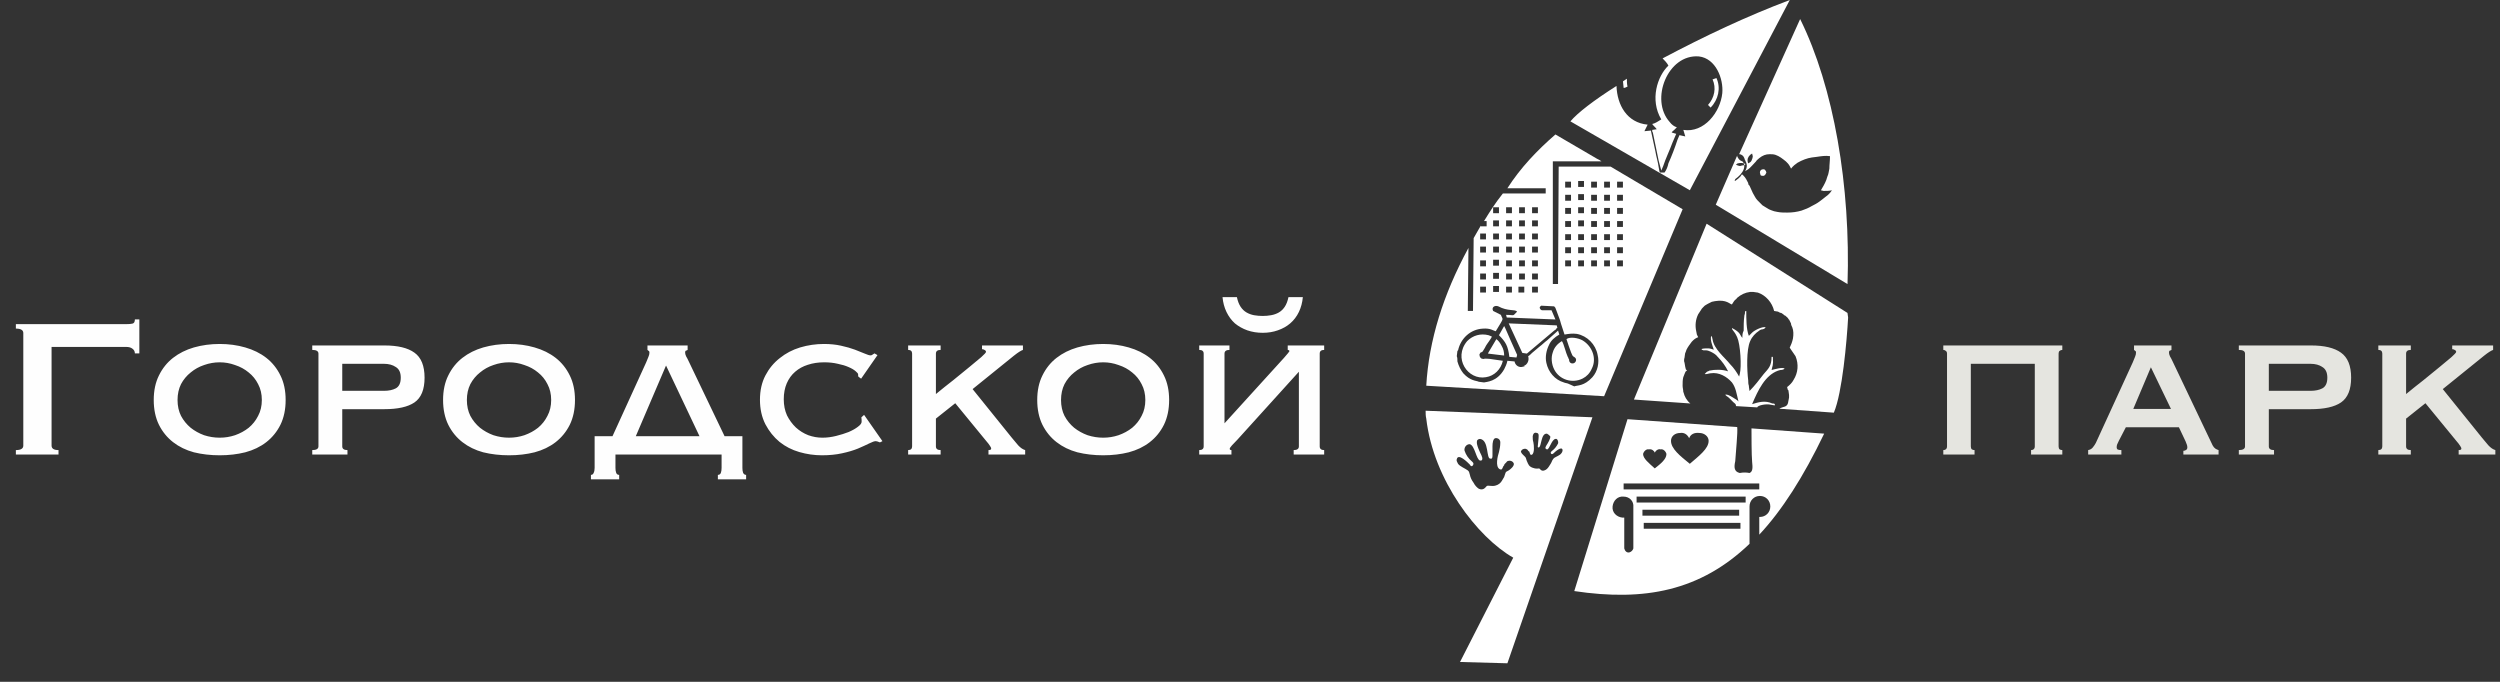 <svg width="121" height="33" viewBox="0 0 121 33" fill="none" xmlns="http://www.w3.org/2000/svg">
<rect x="0" y="0" width="121" height="33" fill="#333333" stroke="none"/>
<path d="M6.744 15.46V17.104H6.528C6.528 17.008 6.488 16.932 6.408 16.876C6.336 16.82 6.24 16.792 6.12 16.792H2.496V21.568C2.496 21.712 2.608 21.784 2.832 21.784V22H0.768V21.784C1.008 21.784 1.128 21.712 1.128 21.568V16.12C1.128 15.976 1.008 15.904 0.768 15.904V15.688H6.12C6.24 15.688 6.336 15.68 6.408 15.664C6.488 15.648 6.528 15.58 6.528 15.46H6.744ZM10.633 17.536C10.377 17.536 10.125 17.58 9.877 17.668C9.637 17.748 9.421 17.868 9.229 18.028C9.037 18.18 8.881 18.368 8.761 18.592C8.649 18.816 8.593 19.072 8.593 19.36C8.593 19.648 8.649 19.904 8.761 20.128C8.881 20.352 9.037 20.544 9.229 20.704C9.421 20.856 9.637 20.976 9.877 21.064C10.125 21.144 10.377 21.184 10.633 21.184C10.889 21.184 11.137 21.144 11.377 21.064C11.625 20.976 11.845 20.856 12.037 20.704C12.229 20.544 12.381 20.352 12.493 20.128C12.613 19.904 12.673 19.648 12.673 19.36C12.673 19.072 12.613 18.816 12.493 18.592C12.381 18.368 12.229 18.18 12.037 18.028C11.845 17.868 11.625 17.748 11.377 17.668C11.137 17.58 10.889 17.536 10.633 17.536ZM10.633 16.648C11.073 16.648 11.485 16.704 11.869 16.816C12.261 16.928 12.601 17.096 12.889 17.32C13.177 17.544 13.405 17.828 13.573 18.172C13.741 18.508 13.825 18.904 13.825 19.36C13.825 19.816 13.741 20.216 13.573 20.56C13.405 20.896 13.177 21.176 12.889 21.4C12.601 21.624 12.261 21.788 11.869 21.892C11.485 21.988 11.073 22.036 10.633 22.036C10.193 22.036 9.777 21.988 9.385 21.892C9.001 21.788 8.665 21.624 8.377 21.4C8.089 21.176 7.861 20.896 7.693 20.56C7.525 20.216 7.441 19.816 7.441 19.36C7.441 18.904 7.525 18.508 7.693 18.172C7.861 17.828 8.089 17.544 8.377 17.32C8.665 17.096 9.001 16.928 9.385 16.816C9.777 16.704 10.193 16.648 10.633 16.648ZM18.581 18.916C18.813 18.916 19.005 18.876 19.157 18.796C19.317 18.708 19.397 18.536 19.397 18.28C19.397 18.032 19.317 17.86 19.157 17.764C19.005 17.66 18.813 17.608 18.581 17.608H16.565V18.916H18.581ZM15.413 17.116C15.413 16.996 15.313 16.936 15.113 16.936V16.72H18.605C19.253 16.72 19.737 16.836 20.057 17.068C20.385 17.3 20.549 17.704 20.549 18.28C20.549 18.856 20.385 19.256 20.057 19.48C19.737 19.696 19.253 19.804 18.605 19.804H16.565V21.604C16.565 21.724 16.649 21.784 16.817 21.784V22H15.113V21.784C15.313 21.784 15.413 21.724 15.413 21.604V17.116ZM24.637 17.536C24.381 17.536 24.129 17.58 23.881 17.668C23.641 17.748 23.425 17.868 23.233 18.028C23.041 18.18 22.885 18.368 22.765 18.592C22.653 18.816 22.597 19.072 22.597 19.36C22.597 19.648 22.653 19.904 22.765 20.128C22.885 20.352 23.041 20.544 23.233 20.704C23.425 20.856 23.641 20.976 23.881 21.064C24.129 21.144 24.381 21.184 24.637 21.184C24.893 21.184 25.141 21.144 25.381 21.064C25.629 20.976 25.849 20.856 26.041 20.704C26.233 20.544 26.385 20.352 26.497 20.128C26.617 19.904 26.677 19.648 26.677 19.36C26.677 19.072 26.617 18.816 26.497 18.592C26.385 18.368 26.233 18.18 26.041 18.028C25.849 17.868 25.629 17.748 25.381 17.668C25.141 17.58 24.893 17.536 24.637 17.536ZM24.637 16.648C25.077 16.648 25.489 16.704 25.873 16.816C26.265 16.928 26.605 17.096 26.893 17.32C27.181 17.544 27.409 17.828 27.577 18.172C27.745 18.508 27.829 18.904 27.829 19.36C27.829 19.816 27.745 20.216 27.577 20.56C27.409 20.896 27.181 21.176 26.893 21.4C26.605 21.624 26.265 21.788 25.873 21.892C25.489 21.988 25.077 22.036 24.637 22.036C24.197 22.036 23.781 21.988 23.389 21.892C23.005 21.788 22.669 21.624 22.381 21.4C22.093 21.176 21.865 20.896 21.697 20.56C21.529 20.216 21.445 19.816 21.445 19.36C21.445 18.904 21.529 18.508 21.697 18.172C21.865 17.828 22.093 17.544 22.381 17.32C22.669 17.096 23.005 16.928 23.389 16.816C23.781 16.704 24.197 16.648 24.637 16.648ZM35.932 22.648C35.932 22.744 35.944 22.824 35.968 22.888C36.001 22.952 36.048 22.984 36.112 22.984V23.2H34.745V22.984C34.816 22.984 34.864 22.952 34.889 22.888C34.913 22.824 34.925 22.744 34.925 22.648V22H29.788V22.648C29.788 22.744 29.8 22.824 29.825 22.888C29.849 22.952 29.896 22.984 29.968 22.984V23.2H28.601V22.984C28.665 22.984 28.709 22.952 28.733 22.888C28.765 22.824 28.78 22.744 28.78 22.648V21.112H29.645L31.276 17.536C31.325 17.424 31.36 17.336 31.384 17.272C31.416 17.2 31.433 17.132 31.433 17.068C31.433 17.02 31.421 16.992 31.396 16.984C31.381 16.968 31.36 16.952 31.337 16.936V16.72H33.281V16.936C33.257 16.952 33.228 16.964 33.197 16.972C33.172 16.98 33.16 17.012 33.16 17.068C33.16 17.116 33.176 17.176 33.209 17.248C33.248 17.312 33.288 17.388 33.328 17.476L35.069 21.112H35.932V22.648ZM30.773 21.112H33.856L32.236 17.692L30.773 21.112ZM41.546 18.232C41.546 18.216 41.542 18.2 41.534 18.184C41.534 18.168 41.534 18.148 41.534 18.124C41.534 18.084 41.494 18.032 41.414 17.968C41.334 17.896 41.218 17.828 41.066 17.764C40.922 17.7 40.75 17.648 40.55 17.608C40.35 17.56 40.13 17.536 39.89 17.536C39.602 17.536 39.338 17.576 39.098 17.656C38.866 17.728 38.662 17.84 38.486 17.992C38.31 18.144 38.174 18.332 38.078 18.556C37.982 18.78 37.934 19.036 37.934 19.324C37.934 19.612 37.986 19.872 38.09 20.104C38.202 20.328 38.346 20.524 38.522 20.692C38.698 20.852 38.898 20.976 39.122 21.064C39.346 21.144 39.574 21.184 39.806 21.184C40.022 21.184 40.242 21.156 40.466 21.1C40.69 21.044 40.894 20.98 41.078 20.908C41.262 20.828 41.41 20.744 41.522 20.656C41.642 20.568 41.702 20.488 41.702 20.416V20.32C41.702 20.272 41.698 20.232 41.69 20.2L41.822 20.08L42.71 21.352L42.59 21.412C42.494 21.372 42.426 21.352 42.386 21.352C42.322 21.352 42.218 21.388 42.074 21.46C41.93 21.532 41.746 21.616 41.522 21.712C41.306 21.8 41.05 21.876 40.754 21.94C40.466 22.004 40.142 22.036 39.782 22.036C39.414 22.036 39.05 21.984 38.69 21.88C38.33 21.776 38.01 21.612 37.73 21.388C37.45 21.156 37.222 20.872 37.046 20.536C36.87 20.192 36.782 19.796 36.782 19.348C36.782 18.9 36.87 18.508 37.046 18.172C37.222 17.836 37.454 17.556 37.742 17.332C38.03 17.1 38.358 16.928 38.726 16.816C39.102 16.704 39.486 16.648 39.878 16.648C40.182 16.648 40.458 16.676 40.706 16.732C40.962 16.788 41.186 16.852 41.378 16.924C41.57 16.996 41.73 17.06 41.858 17.116C41.986 17.172 42.078 17.2 42.134 17.2C42.174 17.2 42.206 17.188 42.23 17.164C42.262 17.14 42.294 17.12 42.326 17.104L42.47 17.188L41.678 18.328L41.546 18.232ZM45.298 21.604C45.298 21.724 45.374 21.784 45.526 21.784V22H43.954V21.784C44.082 21.784 44.146 21.724 44.146 21.604V17.116C44.146 16.996 44.082 16.936 43.954 16.936V16.72H45.526V16.936C45.374 16.936 45.298 16.996 45.298 17.116V19.072C45.57 18.848 45.85 18.624 46.138 18.4C46.426 18.168 46.686 17.956 46.918 17.764C47.15 17.572 47.342 17.412 47.494 17.284C47.646 17.148 47.722 17.064 47.722 17.032C47.722 16.992 47.698 16.96 47.65 16.936C47.61 16.912 47.57 16.9 47.53 16.9V16.72H49.51V16.936C49.414 16.968 49.27 17.06 49.078 17.212L47.074 18.832L48.97 21.184C49.066 21.304 49.17 21.428 49.282 21.556C49.394 21.676 49.506 21.752 49.618 21.784V22H47.842V21.784C47.93 21.784 47.974 21.76 47.974 21.712C47.974 21.68 47.954 21.636 47.914 21.58C47.882 21.524 47.814 21.436 47.71 21.316L46.234 19.516L45.298 20.26V21.604ZM53.394 17.536C53.138 17.536 52.886 17.58 52.638 17.668C52.398 17.748 52.182 17.868 51.99 18.028C51.798 18.18 51.642 18.368 51.522 18.592C51.41 18.816 51.354 19.072 51.354 19.36C51.354 19.648 51.41 19.904 51.522 20.128C51.642 20.352 51.798 20.544 51.99 20.704C52.182 20.856 52.398 20.976 52.638 21.064C52.886 21.144 53.138 21.184 53.394 21.184C53.65 21.184 53.898 21.144 54.138 21.064C54.386 20.976 54.606 20.856 54.798 20.704C54.99 20.544 55.142 20.352 55.254 20.128C55.374 19.904 55.434 19.648 55.434 19.36C55.434 19.072 55.374 18.816 55.254 18.592C55.142 18.368 54.99 18.18 54.798 18.028C54.606 17.868 54.386 17.748 54.138 17.668C53.898 17.58 53.65 17.536 53.394 17.536ZM53.394 16.648C53.834 16.648 54.246 16.704 54.63 16.816C55.022 16.928 55.362 17.096 55.65 17.32C55.938 17.544 56.166 17.828 56.334 18.172C56.502 18.508 56.586 18.904 56.586 19.36C56.586 19.816 56.502 20.216 56.334 20.56C56.166 20.896 55.938 21.176 55.65 21.4C55.362 21.624 55.022 21.788 54.63 21.892C54.246 21.988 53.834 22.036 53.394 22.036C52.954 22.036 52.538 21.988 52.146 21.892C51.762 21.788 51.426 21.624 51.138 21.4C50.85 21.176 50.622 20.896 50.454 20.56C50.286 20.216 50.202 19.816 50.202 19.36C50.202 18.904 50.286 18.508 50.454 18.172C50.622 17.828 50.85 17.544 51.138 17.32C51.426 17.096 51.762 16.928 52.146 16.816C52.538 16.704 52.954 16.648 53.394 16.648ZM63.874 21.604C63.874 21.724 63.946 21.784 64.09 21.784V22H62.614V21.784C62.782 21.784 62.866 21.724 62.866 21.604V17.992L59.89 21.28C59.794 21.384 59.706 21.476 59.626 21.556C59.554 21.636 59.518 21.692 59.518 21.724C59.518 21.764 59.546 21.784 59.602 21.784V22H58.042V21.784C58.186 21.784 58.258 21.724 58.258 21.604V17.116C58.258 16.996 58.186 16.936 58.042 16.936V16.72H59.506V16.936C59.346 16.936 59.266 16.996 59.266 17.116V20.488L62.146 17.32C62.322 17.12 62.41 17.012 62.41 16.996C62.41 16.964 62.382 16.944 62.326 16.936V16.72H64.09V16.936C63.946 16.936 63.874 16.996 63.874 17.116V21.604ZM63.058 14.38C63.034 14.644 62.97 14.884 62.866 15.1C62.762 15.316 62.622 15.5 62.446 15.652C62.278 15.796 62.078 15.908 61.846 15.988C61.622 16.068 61.378 16.108 61.114 16.108C60.85 16.108 60.602 16.068 60.37 15.988C60.146 15.908 59.946 15.796 59.77 15.652C59.602 15.5 59.466 15.316 59.362 15.1C59.258 14.884 59.194 14.644 59.17 14.38H59.866C59.906 14.572 59.966 14.728 60.046 14.848C60.126 14.968 60.222 15.06 60.334 15.124C60.446 15.188 60.566 15.232 60.694 15.256C60.83 15.28 60.97 15.292 61.114 15.292C61.258 15.292 61.394 15.28 61.522 15.256C61.658 15.232 61.782 15.188 61.894 15.124C62.006 15.06 62.102 14.968 62.182 14.848C62.262 14.728 62.322 14.572 62.362 14.38H63.058Z" fill="#FEFEFE"/>
<path d="M99.636 21.604C99.636 21.668 99.652 21.716 99.684 21.748C99.724 21.772 99.768 21.784 99.816 21.784V22H98.304V21.784C98.352 21.784 98.392 21.772 98.424 21.748C98.464 21.716 98.484 21.668 98.484 21.604V17.608H95.388V21.604C95.388 21.668 95.404 21.716 95.436 21.748C95.476 21.772 95.52 21.784 95.568 21.784V22H94.056V21.784C94.104 21.784 94.144 21.772 94.176 21.748C94.216 21.716 94.236 21.668 94.236 21.604V17.116C94.236 17.052 94.216 17.008 94.176 16.984C94.144 16.952 94.104 16.936 94.056 16.936V16.72H99.816V16.936C99.768 16.936 99.724 16.952 99.684 16.984C99.652 17.008 99.636 17.052 99.636 17.116V21.604ZM105.075 19.792L104.103 17.776L103.251 19.792H105.075ZM101.067 21.784C101.163 21.768 101.239 21.724 101.295 21.652C101.359 21.572 101.407 21.5 101.439 21.436L103.227 17.536C103.275 17.424 103.311 17.336 103.335 17.272C103.367 17.2 103.383 17.132 103.383 17.068C103.383 17.02 103.371 16.992 103.347 16.984C103.331 16.968 103.311 16.952 103.287 16.936V16.72H105.099V16.936C105.075 16.952 105.047 16.964 105.015 16.972C104.991 16.98 104.979 17.012 104.979 17.068C104.979 17.116 104.995 17.176 105.027 17.248C105.067 17.312 105.107 17.388 105.147 17.476L107.091 21.556C107.131 21.628 107.175 21.68 107.223 21.712C107.271 21.744 107.323 21.768 107.379 21.784V22H105.675V21.82C105.715 21.82 105.755 21.808 105.795 21.784C105.843 21.76 105.867 21.716 105.867 21.652C105.867 21.604 105.859 21.56 105.843 21.52C105.827 21.48 105.807 21.428 105.783 21.364L105.459 20.68H102.891L102.555 21.328C102.523 21.392 102.495 21.452 102.471 21.508C102.455 21.556 102.447 21.6 102.447 21.64C102.447 21.704 102.467 21.744 102.507 21.76C102.547 21.776 102.603 21.784 102.675 21.784V22H101.067V21.784ZM111.827 18.916C112.059 18.916 112.251 18.876 112.403 18.796C112.563 18.708 112.643 18.536 112.643 18.28C112.643 18.032 112.563 17.86 112.403 17.764C112.251 17.66 112.059 17.608 111.827 17.608H109.811V18.916H111.827ZM108.659 17.116C108.659 16.996 108.559 16.936 108.359 16.936V16.72H111.851C112.499 16.72 112.983 16.836 113.303 17.068C113.631 17.3 113.795 17.704 113.795 18.28C113.795 18.856 113.631 19.256 113.303 19.48C112.983 19.696 112.499 19.804 111.851 19.804H109.811V21.604C109.811 21.724 109.895 21.784 110.063 21.784V22H108.359V21.784C108.559 21.784 108.659 21.724 108.659 21.604V17.116ZM116.455 21.604C116.455 21.724 116.531 21.784 116.683 21.784V22H115.111V21.784C115.239 21.784 115.303 21.724 115.303 21.604V17.116C115.303 16.996 115.239 16.936 115.111 16.936V16.72H116.683V16.936C116.531 16.936 116.455 16.996 116.455 17.116V19.072C116.727 18.848 117.007 18.624 117.295 18.4C117.583 18.168 117.843 17.956 118.075 17.764C118.307 17.572 118.499 17.412 118.651 17.284C118.803 17.148 118.879 17.064 118.879 17.032C118.879 16.992 118.855 16.96 118.807 16.936C118.767 16.912 118.727 16.9 118.687 16.9V16.72H120.667V16.936C120.571 16.968 120.427 17.06 120.235 17.212L118.231 18.832L120.127 21.184C120.223 21.304 120.327 21.428 120.439 21.556C120.551 21.676 120.663 21.752 120.775 21.784V22H118.999V21.784C119.087 21.784 119.131 21.76 119.131 21.712C119.131 21.68 119.111 21.636 119.071 21.58C119.039 21.524 118.971 21.436 118.867 21.316L117.391 19.516L116.455 20.26V21.604Z" fill="#E5E5E0"/>
<path fill-rule="evenodd" clip-rule="evenodd" d="M78.771 20.289L84.081 20.67C84.112 20.956 84.018 21.781 83.986 22.321C83.923 22.607 83.923 22.829 84.206 22.893C84.363 22.861 84.52 22.861 84.677 22.893C84.835 22.829 84.835 22.639 84.803 22.353C84.772 22.035 84.772 20.988 84.772 20.734L88.29 20.988C87.285 23.083 86.248 24.703 85.149 25.877V25.02H85.18C85.463 25.02 85.683 24.798 85.683 24.512C85.683 24.226 85.463 24.004 85.18 24.004C84.897 24.004 84.677 24.226 84.677 24.512V26.322C82.29 28.608 79.588 29.116 76.195 28.608L78.771 20.289ZM80.091 21.908C80.059 21.813 79.934 21.718 79.808 21.75C79.682 21.718 79.557 21.845 79.525 21.972C79.525 22.194 79.808 22.416 80.091 22.671C80.374 22.448 80.656 22.226 80.656 21.972C80.625 21.845 80.499 21.718 80.374 21.75C80.279 21.718 80.154 21.781 80.091 21.908ZM81.756 21.21C81.662 21.019 81.504 20.924 81.316 20.956C81.065 20.956 80.876 21.115 80.876 21.337C80.876 21.718 81.316 22.067 81.787 22.448C82.227 22.067 82.698 21.718 82.698 21.337C82.698 21.115 82.478 20.956 82.258 20.956C82.007 20.924 81.819 21.019 81.756 21.21ZM78.583 23.686H85.149V23.401H78.583V23.686ZM79.211 24.322H84.489V24.036H79.211V24.322ZM79.494 24.957H84.175V24.671H79.494V24.957ZM79.557 25.592H84.238V25.306H79.557V25.592ZM78.583 24.036C78.3 24.004 78.08 24.226 78.049 24.512C78.017 24.798 78.237 25.02 78.52 25.052H78.614V26.544C78.646 26.671 78.74 26.767 78.866 26.735C78.96 26.703 79.023 26.64 79.054 26.544V24.544C79.085 24.258 78.866 24.036 78.583 24.036Z" fill="white"/>
<path fill-rule="evenodd" clip-rule="evenodd" d="M69 19.879L77.074 20.196L72.958 32.103L70.665 32.04L73.241 26.991C71.513 26.007 69.377 23.245 69.031 20.26C69 20.133 69 20.006 69 19.879ZM71.639 21.244C71.576 21.244 71.482 21.276 71.482 21.371C71.45 21.53 71.639 21.911 71.702 22.038C71.733 22.133 71.764 22.165 71.733 22.26C71.702 22.292 71.702 22.292 71.639 22.292C71.45 22.26 71.388 21.562 71.136 21.498C70.948 21.498 70.853 21.689 70.885 21.816C70.948 22.006 71.073 22.197 71.231 22.324C71.262 22.356 71.356 22.419 71.293 22.514C71.231 22.61 71.168 22.546 71.136 22.483C71.042 22.387 70.571 21.911 70.508 22.229C70.477 22.292 70.539 22.387 70.571 22.451C70.665 22.578 70.916 22.673 71.042 22.768C71.105 22.832 71.105 22.832 71.136 22.959C71.168 23.118 71.231 23.245 71.325 23.372C71.388 23.499 71.482 23.594 71.576 23.657C71.796 23.753 71.89 23.594 71.953 23.53C72.016 23.467 72.204 23.562 72.393 23.499C72.519 23.467 72.644 23.372 72.707 23.245C72.738 23.181 72.77 23.149 72.801 23.086C72.895 22.832 72.833 22.864 73.021 22.768C73.115 22.705 73.272 22.578 73.272 22.451C73.241 22.324 73.084 22.26 72.958 22.324C72.927 22.324 72.927 22.356 72.927 22.356C72.895 22.387 72.864 22.419 72.833 22.451C72.801 22.483 72.801 22.514 72.801 22.514C72.801 22.546 72.77 22.546 72.77 22.546C72.707 22.673 72.707 22.768 72.581 22.705C72.361 22.578 72.487 22.07 72.55 21.879C72.581 21.752 72.613 21.593 72.613 21.466C72.644 21.244 72.456 21.181 72.361 21.212C72.267 21.244 72.236 21.435 72.236 21.593V22.038C72.236 22.102 72.236 22.229 72.141 22.197C71.922 22.229 72.079 21.308 71.639 21.244ZM74.875 20.99C74.561 20.959 74.623 21.657 74.466 21.657C74.403 21.657 74.435 21.593 74.435 21.53C74.435 21.435 74.466 21.308 74.466 21.212C74.466 21.117 74.498 20.99 74.403 20.959C74.309 20.927 74.215 20.927 74.183 21.117C74.183 21.212 74.183 21.308 74.215 21.403C74.246 21.562 74.278 21.911 74.152 22.006C74.058 22.038 74.058 21.974 74.026 21.879C74.026 21.848 73.995 21.848 73.995 21.848L73.964 21.816C73.932 21.784 73.932 21.752 73.901 21.752C73.838 21.689 73.712 21.721 73.649 21.784C73.618 21.848 73.618 21.848 73.618 21.816C73.587 21.911 73.712 22.006 73.775 22.07C73.869 22.165 73.838 22.133 73.901 22.324C73.932 22.356 73.932 22.419 73.964 22.451C73.995 22.546 74.089 22.61 74.183 22.641C74.341 22.705 74.466 22.673 74.498 22.673C74.529 22.673 74.592 22.832 74.749 22.768C74.843 22.737 74.906 22.673 74.969 22.578C75.032 22.483 75.094 22.387 75.126 22.292C75.157 22.229 75.189 22.197 75.22 22.165C75.314 22.102 75.503 22.038 75.566 21.943C75.597 21.911 75.629 21.848 75.629 21.784C75.597 21.562 75.252 21.879 75.189 21.943C75.157 21.974 75.094 22.006 75.063 21.943C75.032 21.879 75.094 21.848 75.126 21.816C75.252 21.721 75.346 21.593 75.409 21.466C75.44 21.371 75.377 21.212 75.283 21.244C75.094 21.276 75 21.752 74.875 21.752C74.843 21.752 74.843 21.721 74.812 21.721C74.78 21.657 74.812 21.625 74.843 21.562C74.906 21.466 75.063 21.212 75.032 21.117C74.969 21.054 74.938 21.022 74.875 20.99Z" fill="white"/>
<path fill-rule="evenodd" clip-rule="evenodd" d="M75.283 6.508L77.293 7.683L77.419 7.746L77.513 7.81H75.157V13.747H75.409L75.44 8.064H77.953L81.44 10.127L77.639 19.177L69.031 18.669C69.157 16.478 69.848 14.255 71.073 12.001L71.042 15.049H71.293L71.325 11.525C71.482 11.239 71.513 11.207 71.67 10.921V10.953H71.953V10.699H71.827C72.141 10.191 72.361 9.842 72.738 9.365H74.812V9.111H72.958C73.586 8.127 74.403 7.27 75.283 6.508ZM74.152 13.874V14.16H74.435V13.874H74.152ZM73.492 13.874V14.16H73.775V13.874H73.492ZM72.895 13.874V14.16H73.178V13.874H72.895ZM72.267 13.842V14.128H72.55V13.842H72.267ZM71.639 13.874V14.16H71.921V13.874H71.639ZM74.152 13.239V13.525H74.435V13.239H74.152ZM73.524 13.239V13.525H73.806V13.239H73.524ZM72.895 13.239V13.525H73.178V13.239H72.895ZM72.267 13.207V13.493H72.55V13.207H72.267ZM71.639 13.239V13.525H71.921V13.239H71.639ZM74.152 12.604V12.89H74.435V12.604H74.152ZM73.524 12.604V12.89H73.806V12.604H73.524ZM72.895 12.604V12.89H73.178V12.604H72.895ZM72.267 12.572V12.858H72.55V12.572H72.267ZM71.639 12.604V12.89H71.921V12.604H71.639ZM74.152 11.937V12.223H74.435V11.937H74.152ZM73.524 11.937V12.223H73.806V11.937H73.524ZM72.895 11.937V12.223H73.178V11.937H72.895ZM72.267 11.937V12.223H72.55V11.937H72.267ZM71.639 11.937V12.223H71.921V11.937H71.639ZM74.152 11.302V11.588H74.435V11.302H74.152ZM73.524 11.302V11.588H73.806V11.302H73.524ZM72.895 11.302V11.588H73.178V11.302H72.895ZM72.267 11.302V11.588H72.55V11.302H72.267ZM71.639 11.302V11.588H71.921V11.302H71.639ZM74.152 10.667V10.953H74.435V10.667H74.152ZM73.524 10.667V10.953H73.806V10.667H73.524ZM72.895 10.667V10.953H73.178V10.667H72.895ZM72.267 10.667V10.953H72.55V10.667H72.267ZM74.152 10.032V10.318H74.435V10.032H74.152ZM73.524 10.032V10.318H73.806V10.032H73.524ZM72.895 10.032V10.318H73.178V10.032H72.895ZM72.267 10.032V10.318H72.55V10.032H72.267ZM78.267 12.604V12.89H78.55V12.604H78.267ZM77.639 12.604V12.89H77.922V12.604H77.639ZM77.011 12.604V12.89H77.293V12.604H77.011ZM76.382 12.604V12.89H76.665V12.604H76.382ZM75.754 12.604V12.89H76.037V12.604H75.754ZM78.267 11.969V12.255H78.55V11.969H78.267ZM77.639 11.969V12.255H77.922V11.969H77.639ZM77.011 11.969V12.255H77.293V11.969H77.011ZM76.382 11.969V12.255H76.665V11.969H76.382ZM75.754 11.969V12.255H76.037V11.969H75.754ZM78.267 11.334V11.62H78.55V11.334H78.267ZM77.639 11.334V11.62H77.922V11.334H77.639ZM77.011 11.334V11.62H77.293V11.334H77.011ZM76.382 11.334V11.62H76.665V11.334H76.382ZM75.754 11.334V11.62H76.037V11.334H75.754ZM78.267 10.699V10.985H78.55V10.699H78.267ZM77.639 10.699V10.985H77.922V10.699H77.639ZM77.011 10.699V10.985H77.293V10.699H77.011ZM76.382 10.667V10.953H76.665V10.667H76.382ZM75.754 10.699V10.985H76.037V10.699H75.754ZM78.267 10.064V10.35H78.55V10.064H78.267ZM77.639 10.064V10.35H77.922V10.064H77.639ZM77.011 10.064V10.35H77.293V10.064H77.011ZM76.382 10.032V10.318H76.665V10.032H76.382ZM75.754 10.064V10.35H76.037V10.064H75.754ZM78.267 9.429V9.715H78.55V9.429H78.267ZM77.639 9.429V9.715H77.922V9.429H77.639ZM77.011 9.429V9.715H77.293V9.429H77.011ZM76.382 9.397V9.683H76.665V9.397H76.382ZM75.754 9.429V9.715H76.037V9.429H75.754ZM78.267 8.794V9.08H78.55V8.794H78.267ZM77.639 8.794V9.08H77.922V8.794H77.639ZM77.011 8.794V9.08H77.293V8.794H77.011ZM76.382 8.762V9.048H76.665V8.762H76.382ZM75.754 8.794V9.08H76.037V8.794H75.754ZM76.194 18.701C76.351 18.637 76.665 18.701 77.073 18.256C77.325 17.97 77.419 17.558 77.325 17.177C77.231 16.668 76.822 16.256 76.32 16.16C76.1 16.129 75.911 16.16 75.723 16.192C75.66 15.97 75.566 15.748 75.503 15.494L75.314 14.986C75.283 14.89 75.283 14.89 75.22 14.827L74.592 14.795C74.56 14.827 74.498 14.859 74.529 14.922C74.56 14.986 74.592 15.017 74.655 15.017H75.094L75.283 15.462L72.927 15.367L72.895 15.24C73.335 15.24 73.178 15.335 73.429 15.081C73.304 14.954 72.99 15.081 72.518 14.827C72.361 14.763 72.173 14.859 72.267 15.049L72.644 15.24C72.738 15.525 72.832 15.303 72.393 16.033C72.267 16.002 72.141 15.875 71.764 15.906C71.168 15.938 70.696 16.383 70.571 16.954L70.539 16.986L70.508 17.24C70.539 17.303 70.539 17.399 70.539 17.494C70.602 17.716 70.696 17.907 70.822 18.066C71.168 18.447 71.45 18.415 71.576 18.478L71.827 18.51C71.953 18.478 72.456 18.478 72.801 17.875C72.864 17.748 72.927 17.621 72.958 17.462L73.304 17.494C73.335 17.684 73.524 17.811 73.712 17.748C73.838 17.716 73.838 17.716 73.743 17.716C73.932 17.653 74.026 17.43 73.963 17.24C74.026 17.208 74.089 17.145 74.152 17.081L74.529 16.764C74.623 16.7 74.78 16.541 74.874 16.478L75.409 16.002L75.471 16.192C75.251 16.319 75.063 16.478 74.969 16.7C74.843 16.954 74.78 17.272 74.843 17.558C74.937 18.002 75.251 18.383 75.691 18.51C75.754 18.542 75.848 18.542 75.911 18.574L76.194 18.701ZM75.377 15.875L75.346 15.748L73.021 15.652L73.681 17.081L73.901 17.113L75.22 16.002C75.251 15.97 75.283 15.97 75.314 15.938C75.314 15.906 75.346 15.875 75.377 15.875ZM75.597 16.51C75.377 16.637 75.22 16.827 75.157 17.049C75.063 17.303 75.094 17.621 75.22 17.875C75.471 18.383 76.1 18.574 76.602 18.32C76.791 18.224 76.948 18.066 77.042 17.843C77.293 17.367 77.073 16.764 76.602 16.478C76.382 16.351 75.974 16.287 75.817 16.414C75.88 16.605 75.974 16.891 76.037 17.049C76.131 17.303 76.162 17.24 76.225 17.303C76.382 17.43 76.194 17.684 76.005 17.558C75.974 17.526 75.943 17.494 75.943 17.399C75.911 17.367 75.911 17.303 75.88 17.272C75.785 17.081 75.691 16.637 75.597 16.51ZM72.801 17.208C72.801 17.049 72.77 16.891 72.675 16.732C72.613 16.605 72.518 16.478 72.424 16.414L72.047 17.049C72.016 17.113 72.016 17.113 72.016 17.113L72.801 17.208ZM73.429 17.177C73.398 17.113 73.147 16.541 73.115 16.478C73.084 16.414 72.832 15.811 72.801 15.779L72.55 16.224C72.864 16.541 72.99 16.732 73.052 17.272L73.398 17.303L73.429 17.177ZM72.204 16.287L72.047 16.224C71.67 16.129 71.293 16.224 71.01 16.51C70.319 17.335 71.042 18.415 71.921 18.256C72.33 18.192 72.644 17.875 72.738 17.462L72.079 17.367C71.701 17.335 71.89 17.399 71.764 17.367C71.67 17.367 71.607 17.272 71.607 17.177V17.145C71.639 17.113 71.639 17.049 71.701 17.049C71.764 17.018 71.733 17.049 71.796 16.954C71.859 16.859 71.89 16.796 71.921 16.732C71.953 16.668 72.204 16.351 72.204 16.287Z" fill="white"/>
<path fill-rule="evenodd" clip-rule="evenodd" d="M82.668 5.08L82.793 5.207C83.171 4.826 83.296 4.255 83.076 3.778L82.888 3.842C83.076 4.255 82.982 4.731 82.668 5.08ZM86.626 0L81.788 9.208L76.008 5.874C76.353 5.461 77.139 4.858 78.238 4.16C78.27 5.08 78.741 5.938 79.746 6.033L79.589 6.35L79.903 6.319L80.123 7.335C80.155 7.557 80.249 7.843 80.28 8.097C80.312 8.256 80.312 8.319 80.343 8.351H80.563C80.657 8.224 80.72 8.065 80.751 7.906C80.909 7.557 81.066 7.144 81.191 6.763L81.286 6.541L81.568 6.604L81.474 6.287C82.479 6.446 83.265 5.43 83.359 4.509C83.422 3.81 83.045 2.826 82.228 2.731C80.72 2.604 79.841 4.826 80.814 5.906C80.909 6.033 81.034 6.128 81.16 6.16C81.129 6.192 81.066 6.255 81.034 6.287C80.971 6.35 80.94 6.35 80.909 6.414L81.129 6.477L81.034 6.7C81.003 6.763 80.971 6.858 80.94 6.922C80.814 7.271 80.626 7.652 80.5 8.033C80.469 8.097 80.437 8.192 80.406 8.256L80.28 7.779C80.186 7.335 80.092 6.858 79.998 6.414C79.966 6.382 79.966 6.35 79.966 6.287C79.998 6.287 80.155 6.255 80.186 6.255C80.123 6.16 80.029 6.096 79.966 6.001C80.123 5.969 80.249 5.874 80.406 5.779C79.841 4.826 80.217 3.683 80.751 3.175C80.689 3.048 80.563 2.921 80.469 2.826C82.511 1.746 84.521 0.794 86.626 0ZM78.552 3.937C78.552 4.032 78.584 4.16 78.584 4.255C78.647 4.255 78.71 4.223 78.772 4.191C78.741 4.064 78.741 3.937 78.741 3.81L78.552 3.937Z" fill="white"/>
<path fill-rule="evenodd" clip-rule="evenodd" d="M85.336 8.511C85.305 8.511 85.242 8.511 85.211 8.479L85.179 8.352C85.179 8.257 85.242 8.193 85.336 8.193C85.368 8.193 85.399 8.193 85.43 8.225C85.462 8.257 85.493 8.32 85.493 8.352C85.462 8.415 85.43 8.511 85.336 8.511ZM87.127 0.922L84.174 7.463C84.3 7.463 84.394 7.558 84.425 7.653L84.457 7.749C84.488 7.78 84.488 7.812 84.488 7.812C84.582 7.971 84.551 8.161 84.457 8.288L84.614 8.193C84.708 8.13 84.897 7.907 84.991 7.812C85.022 7.749 85.085 7.717 85.148 7.653C85.305 7.526 85.462 7.463 85.65 7.463C85.745 7.463 85.839 7.463 85.933 7.495C86.122 7.558 86.279 7.685 86.436 7.812L86.53 7.907C86.593 7.971 86.656 8.098 86.687 8.161C86.781 8.034 86.907 7.939 87.001 7.876C87.221 7.749 87.472 7.653 87.692 7.622L87.944 7.59C88.164 7.558 88.352 7.526 88.572 7.558C88.572 7.78 88.541 7.971 88.541 8.161C88.509 8.288 88.509 8.415 88.446 8.542C88.415 8.606 88.415 8.669 88.383 8.733C88.321 8.892 88.227 9.05 88.132 9.209L88.258 9.241C88.415 9.241 88.541 9.241 88.666 9.209L88.572 9.336C88.541 9.368 88.509 9.4 88.478 9.431C88.383 9.495 88.289 9.59 88.195 9.654L88.069 9.749C87.944 9.844 87.818 9.908 87.692 9.971C87.535 10.066 87.378 10.13 87.19 10.194C86.97 10.257 86.75 10.289 86.499 10.289C86.342 10.289 86.184 10.289 86.027 10.257L85.87 10.225C85.776 10.193 85.682 10.162 85.619 10.13L85.462 10.035C85.399 10.003 85.368 9.971 85.305 9.939L85.242 9.876C85.179 9.812 85.116 9.749 85.053 9.685C84.959 9.59 84.897 9.431 84.834 9.336L84.677 8.987L84.645 8.955C84.614 8.923 84.614 8.892 84.614 8.86C84.551 8.733 84.488 8.606 84.394 8.511L84.331 8.447C84.331 8.447 84.331 8.447 84.3 8.447C84.268 8.479 84.268 8.511 84.237 8.542C84.174 8.606 84.111 8.669 84.017 8.733C83.985 8.733 83.985 8.765 83.985 8.765L83.954 8.733C83.954 8.733 83.985 8.701 83.985 8.669C84.08 8.606 84.142 8.542 84.237 8.447L84.331 8.32C84.394 8.225 84.425 8.13 84.425 8.003C84.394 7.939 84.394 7.876 84.362 7.844C84.331 7.78 84.205 7.812 84.111 7.622C84.08 7.59 84.08 7.558 84.08 7.526L83.043 9.908L89.42 13.75C89.577 9.019 88.76 4.224 87.127 0.922ZM84.017 7.971C84.017 7.971 84.048 7.971 84.048 7.939C84.08 7.939 84.08 7.907 84.111 7.907C84.237 7.876 84.362 7.876 84.488 7.939C84.457 7.971 84.425 8.003 84.362 8.003C84.3 8.003 84.268 8.034 84.205 8.034C84.174 8.034 84.08 8.003 84.017 7.971ZM84.582 7.749C84.582 7.622 84.677 7.495 84.802 7.431L84.834 7.558C84.834 7.622 84.802 7.717 84.771 7.78C84.739 7.844 84.677 7.876 84.614 7.907C84.582 7.844 84.582 7.78 84.582 7.749Z" fill="white"/>
<path fill-rule="evenodd" clip-rule="evenodd" d="M89.449 15.369C89.386 16.512 89.166 19.02 88.758 19.973L86.119 19.782C86.308 19.655 86.527 19.75 86.559 19.401L86.59 19.242V19.115L86.559 18.893L86.527 18.861L86.496 18.734C86.622 18.639 86.747 18.512 86.81 18.385C87.03 18.036 87.061 17.623 86.904 17.242L86.622 16.829C86.684 16.702 86.747 16.544 86.779 16.385C86.81 16.194 86.81 16.004 86.747 15.845C86.716 15.781 86.684 15.718 86.684 15.654C86.653 15.591 86.622 15.527 86.59 15.464C86.559 15.464 86.559 15.432 86.559 15.432C86.527 15.369 86.465 15.337 86.402 15.273C86.37 15.273 86.339 15.242 86.308 15.21C86.276 15.178 86.245 15.178 86.213 15.146C86.15 15.146 86.119 15.115 86.056 15.083L85.868 15.051C85.773 14.638 85.459 14.289 85.082 14.162C85.051 14.162 84.894 14.13 84.862 14.13H84.705C84.454 14.162 84.266 14.257 84.077 14.416C84.046 14.448 84.046 14.48 83.983 14.511C83.92 14.575 83.888 14.638 83.826 14.734C83.731 14.734 83.574 14.48 83.009 14.575L82.852 14.607C82.852 14.607 82.726 14.67 82.663 14.702C82.6 14.734 82.506 14.797 82.506 14.797C82.475 14.829 82.443 14.861 82.412 14.892C82.381 14.924 82.349 14.956 82.318 15.019C82.286 15.051 82.286 15.083 82.255 15.115C82.224 15.146 82.224 15.178 82.192 15.21C82.067 15.464 82.035 15.75 82.098 16.035L82.129 16.194L82.192 16.321C82.098 16.353 82.004 16.416 81.941 16.48C81.909 16.512 81.909 16.512 81.878 16.544C81.784 16.671 81.689 16.797 81.627 16.924C81.595 16.988 81.595 17.052 81.564 17.083C81.564 17.115 81.532 17.242 81.532 17.305C81.501 17.401 81.501 17.496 81.532 17.559L81.564 17.75L81.595 17.877C81.595 17.877 81.595 17.877 81.627 17.909C81.658 17.941 81.658 17.941 81.595 17.972C81.564 18.004 81.564 18.036 81.532 18.099L81.47 18.258C81.438 18.385 81.438 18.512 81.438 18.671C81.438 18.766 81.47 18.861 81.47 18.957L81.532 19.147L81.595 19.274C81.658 19.369 81.721 19.465 81.815 19.528L79.082 19.338L82.6 10.828L89.418 15.146L89.449 15.369Z" fill="white"/>
<path fill-rule="evenodd" clip-rule="evenodd" d="M84.331 16.353C84.205 16.226 84.268 16.099 83.828 15.876C83.828 16.003 83.922 15.972 84.079 16.321C84.237 16.67 84.299 17.75 84.205 18.099L84.174 18.226C84.048 18.004 83.922 17.813 83.734 17.623C83.483 17.305 82.948 16.892 82.886 16.416C82.854 16.321 82.886 16.321 82.823 16.257C82.76 16.448 82.886 16.734 82.948 16.924C82.854 16.892 82.76 16.861 82.666 16.861C82.572 16.861 82.446 16.861 82.352 16.892C82.383 16.956 82.383 16.924 82.446 16.956C82.477 16.956 82.509 16.956 82.572 16.956C82.634 16.956 82.728 16.988 82.791 17.019C82.917 17.083 83.043 17.146 83.137 17.273C83.357 17.496 83.514 17.718 83.64 17.972C83.357 17.877 83.011 17.877 82.728 17.94C82.697 17.972 82.634 17.972 82.603 18.004C82.572 18.035 82.54 18.067 82.509 18.099C82.572 18.131 82.728 18.067 82.791 18.067C83.2 18.004 83.577 18.226 83.828 18.512C84.017 18.766 84.048 19.052 84.142 19.433C84.111 19.401 84.111 19.401 84.079 19.369C83.922 19.274 83.797 19.178 83.64 19.115C83.514 19.083 83.451 19.083 83.577 19.178C83.64 19.21 83.702 19.274 83.734 19.305L83.891 19.464C83.922 19.496 84.048 19.56 84.017 19.655L85.053 19.718C85.053 19.623 85.493 19.528 85.713 19.591L85.901 19.623V19.56C85.87 19.528 85.839 19.528 85.776 19.528C85.43 19.369 85.116 19.464 84.802 19.56C85.085 18.893 85.43 18.163 86.058 17.94C86.216 17.877 86.247 17.94 86.373 17.845C86.31 17.75 85.87 17.877 85.744 17.909C85.776 17.718 85.839 17.718 85.807 17.273H85.744C85.744 17.718 85.587 17.845 85.367 18.099C85.147 18.385 84.928 18.671 84.676 18.924C84.676 18.861 84.645 18.766 84.645 18.671C84.614 18.575 84.614 18.512 84.614 18.416C84.551 17.909 84.519 16.924 84.708 16.511C84.802 16.289 84.959 16.13 85.147 16.003C85.179 15.972 85.242 15.94 85.305 15.94C85.399 15.908 85.367 15.94 85.462 15.845C85.336 15.781 84.928 15.972 84.802 16.099L84.645 16.257C84.519 15.94 84.519 15.432 84.519 15.051C84.456 15.051 84.456 15.082 84.456 15.146C84.456 15.21 84.425 15.241 84.425 15.305C84.394 15.527 84.394 15.781 84.394 16.003C84.331 16.13 84.331 16.226 84.331 16.353Z" fill="white"/>
</svg>
